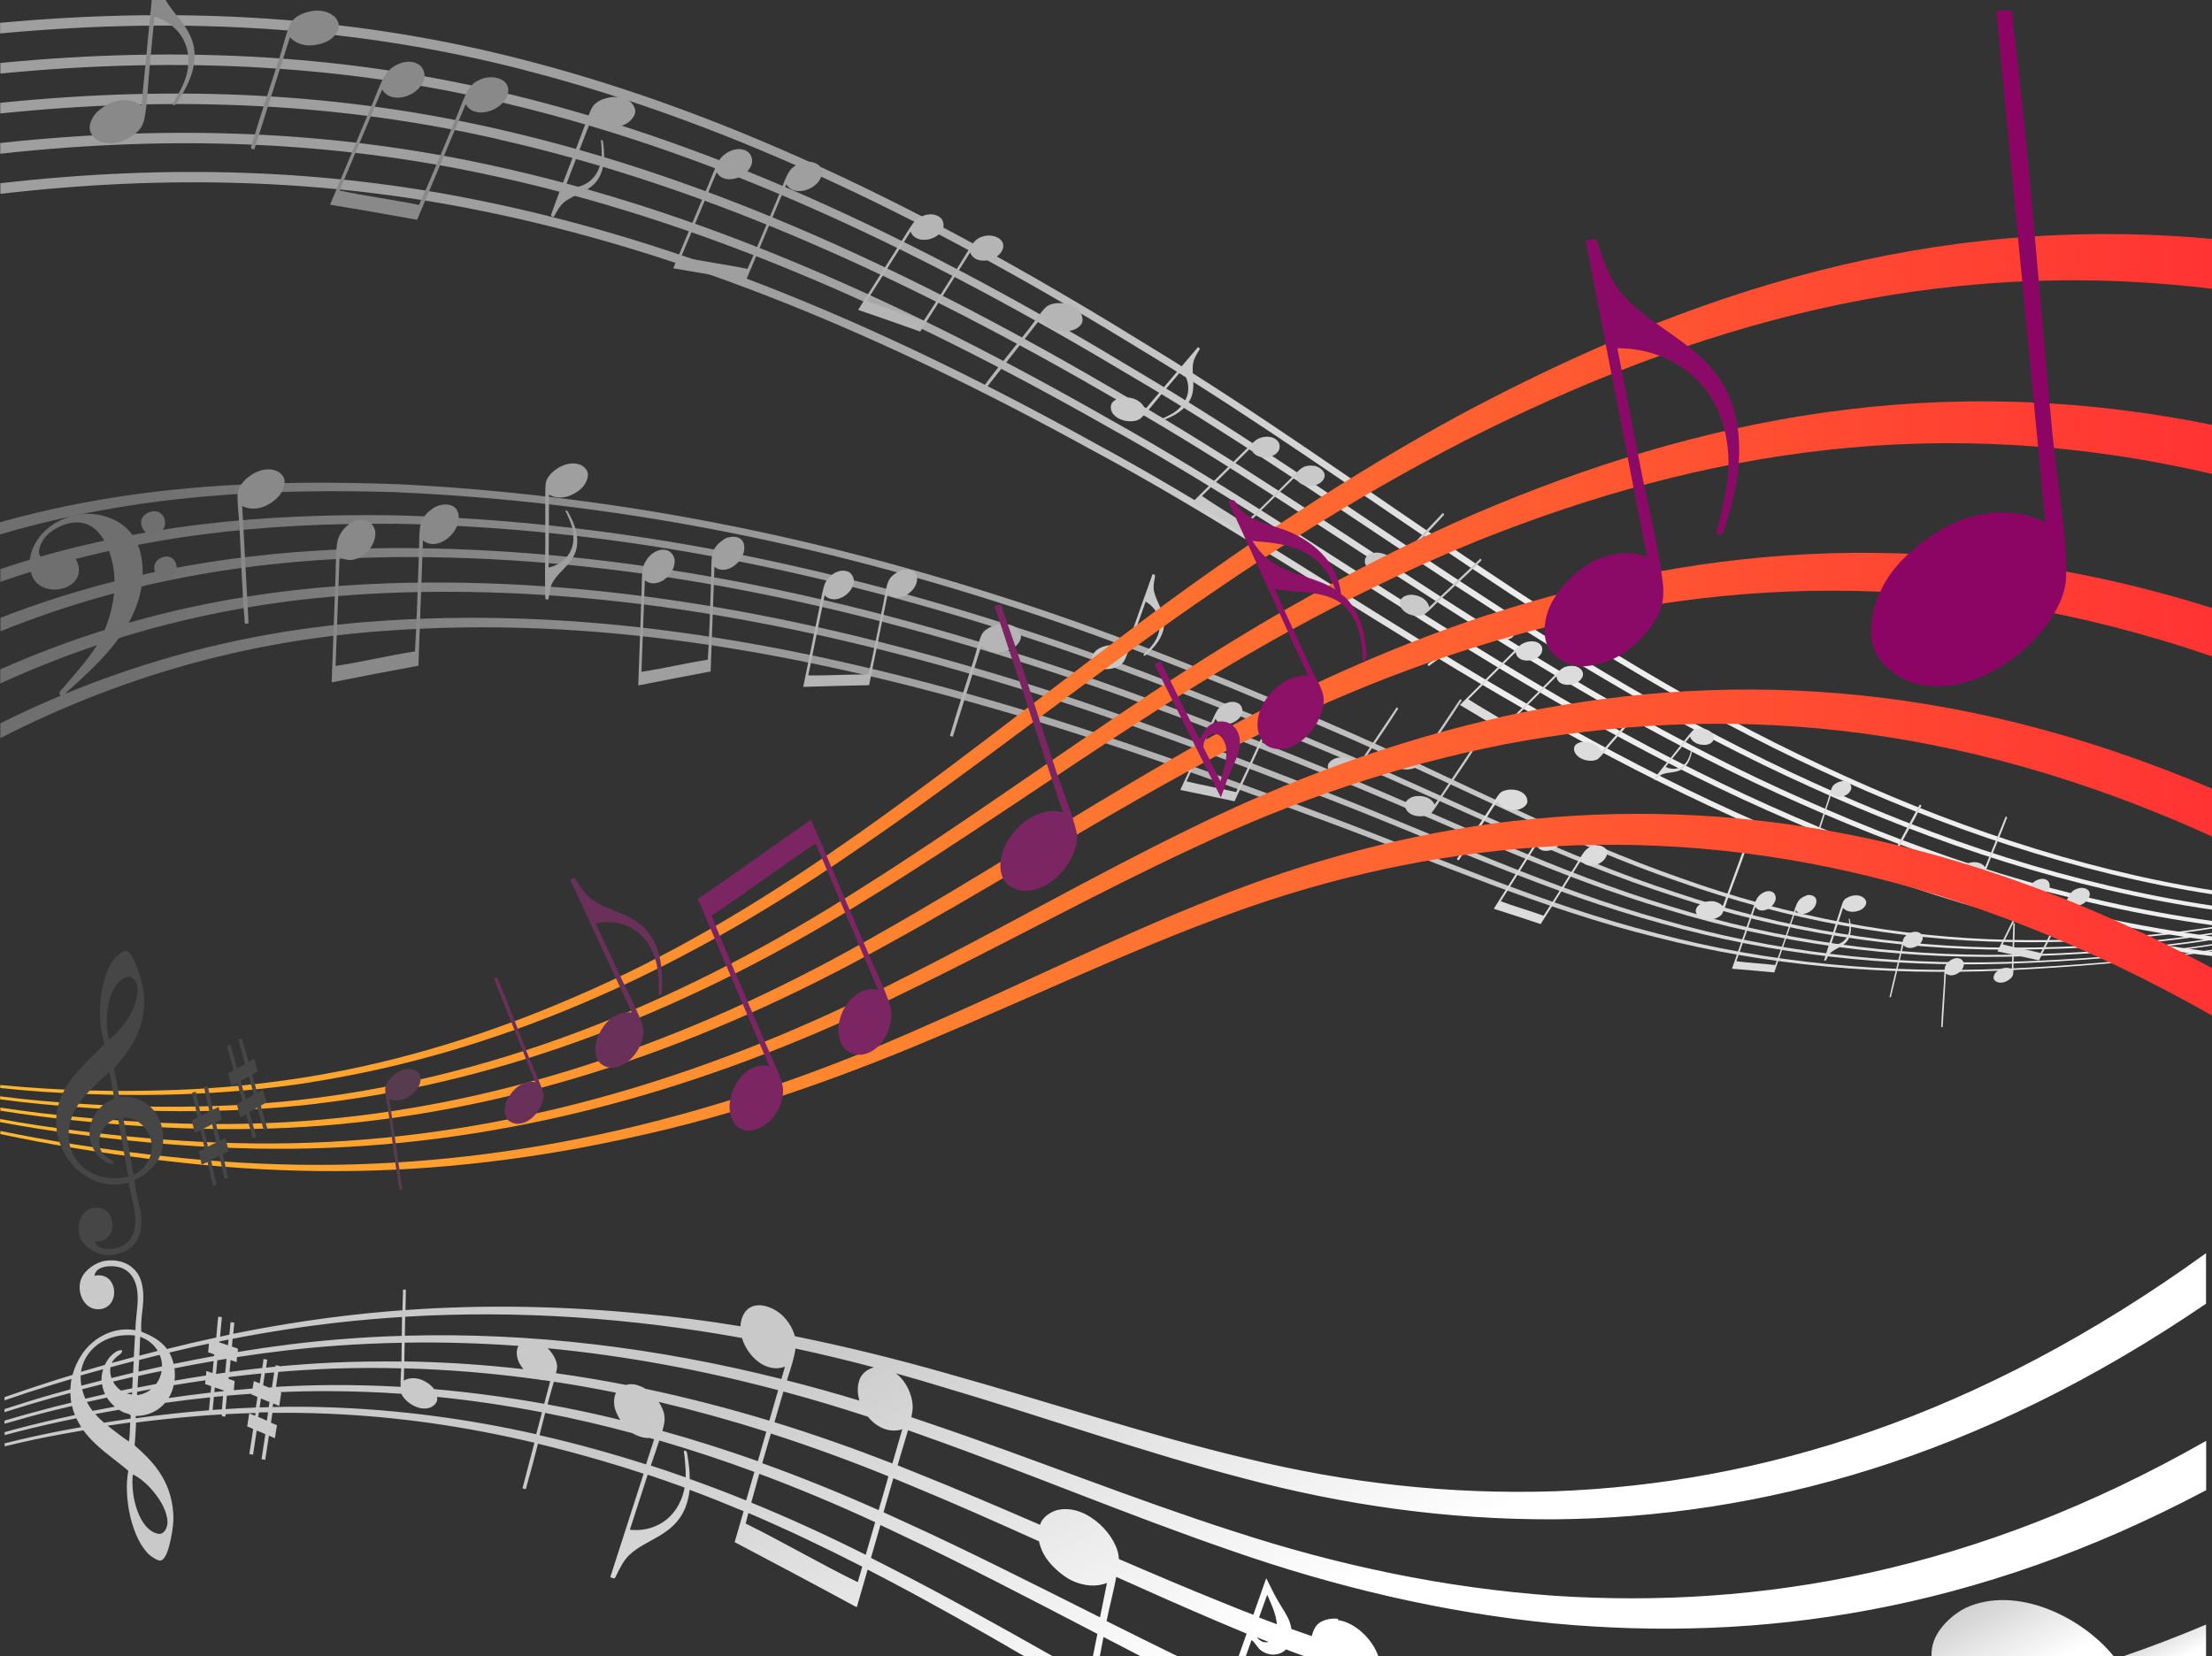 <?xml version="1.0" encoding="UTF-8" standalone="no"?>
<!-- Creator: CorelDRAW X6 -->

<svg
   xmlns:dc="http://purl.org/dc/elements/1.1/"
   xmlns:cc="http://creativecommons.org/ns#"
   xmlns:rdf="http://www.w3.org/1999/02/22-rdf-syntax-ns#"
   xmlns:svg="http://www.w3.org/2000/svg"
   xmlns="http://www.w3.org/2000/svg"
   xmlns:xlink="http://www.w3.org/1999/xlink"
   xmlns:sodipodi="http://sodipodi.sourceforge.net/DTD/sodipodi-0.dtd"
   xmlns:inkscape="http://www.inkscape.org/namespaces/inkscape"
   xml:space="preserve"
   width="500"
   height="374.427"
   version="1.1"
   style="fill-rule:evenodd"
   viewBox="0 0 9219.878 6904.283"
   id="svg2"
   inkscape:version="0.48.3.1 r9886"
   sodipodi:docname="musical_2.svg"><rect x="0" y="0" width="9219.878" height="6904.283" fill="#333333" stroke="none"/><title
   id="title3228">musical 2</title><sodipodi:namedview
   pagecolor="#ffffff"
   bordercolor="#666666"
   borderopacity="1"
   objecttolerance="10"
   gridtolerance="10"
   guidetolerance="10"
   inkscape:pageopacity="0"
   inkscape:pageshadow="2"
   inkscape:window-width="856"
   inkscape:window-height="813"
   id="namedview187"
   showgrid="false"
   inkscape:zoom="0.28473005"
   inkscape:cx="-364.64437"
   inkscape:cy="187.53864"
   inkscape:window-x="0"
   inkscape:window-y="0"
   inkscape:window-maximized="0"
   inkscape:current-layer="svg2"
   fit-margin-top="0"
   fit-margin-left="0"
   fit-margin-right="0"
   fit-margin-bottom="0" />
 <defs
   id="defs4">
  <style
   type="text/css"
   id="style6">
   
    .fil29 {fill:#464646}
    .fil31 {fill:#573B4F}
    .fil27 {fill:#693159}
    .fil24 {fill:#7B2662}
    .fil30 {fill:#8C0564}
    .fil26 {fill:#8C0A67}
    .fil28 {fill:#8C1167}
    .fil25 {fill:#8C1669}
    .fil18 {fill:#6F6F6F}
    .fil13 {fill:#898989}
    .fil15 {fill:#9F9FA0}
    .fil17 {fill:#B5B5B5}
    .fil16 {fill:#C9C9C9}
    .fil14 {fill:gainsboro}
    .fil1 {fill:url(#id0)}
    .fil0 {fill:url(#id1)}
    .fil2 {fill:url(#id2)}
    .fil23 {fill:url(#id3);fill-rule:nonzero}
    .fil21 {fill:url(#id4);fill-rule:nonzero}
    .fil19 {fill:url(#id5);fill-rule:nonzero}
    .fil20 {fill:url(#id6);fill-rule:nonzero}
    .fil22 {fill:url(#id7);fill-rule:nonzero}
    .fil8 {fill:url(#id8);fill-rule:nonzero}
    .fil10 {fill:url(#id9);fill-rule:nonzero}
    .fil9 {fill:url(#id10);fill-rule:nonzero}
    .fil12 {fill:url(#id11);fill-rule:nonzero}
    .fil11 {fill:url(#id12);fill-rule:nonzero}
    .fil5 {fill:url(#id13);fill-rule:nonzero}
    .fil6 {fill:url(#id14);fill-rule:nonzero}
    .fil3 {fill:url(#id15);fill-rule:nonzero}
    .fil4 {fill:url(#id16);fill-rule:nonzero}
    .fil7 {fill:url(#id17);fill-rule:nonzero}
   
  </style>
  <linearGradient
   id="id0"
   gradientUnits="userSpaceOnUse"
   x1="18208.301"
   y1="13914.8"
   x2="18026.699"
   y2="13554.3">
   <stop
   offset="0"
   style="stop-color:white"
   id="stop9" />
   <stop
   offset="1"
   style="stop-color:#C9C9C9"
   id="stop11" />
  </linearGradient>
  <linearGradient
   id="id1"
   gradientUnits="userSpaceOnUse"
   xlink:href="#id0"
   x1="17118.699"
   y1="13948.2"
   x2="16733.9"
   y2="13184.3">
  </linearGradient>
  <linearGradient
   id="id2"
   gradientUnits="userSpaceOnUse"
   xlink:href="#id0"
   x1="10112.6"
   y1="13894.7"
   x2="8383.53"
   y2="10461.9">
  </linearGradient>
  <linearGradient
   id="id3"
   gradientUnits="userSpaceOnUse"
   x1="0"
   y1="8239.19"
   x2="18522.5"
   y2="8239.19">
   <stop
   offset="0"
   style="stop-color:#FFB82D"
   id="stop16" />
   <stop
   offset="1"
   style="stop-color:#FF3333"
   id="stop18" />
  </linearGradient>
  <linearGradient
   id="id4"
   gradientUnits="userSpaceOnUse"
   xlink:href="#id3"
   x1="0"
   y1="7629.7"
   x2="18522.5"
   y2="7629.7">
  </linearGradient>
  <linearGradient
   id="id5"
   gradientUnits="userSpaceOnUse"
   xlink:href="#id3"
   x1="0"
   y1="6934.83"
   x2="18522.5"
   y2="6934.83">
  </linearGradient>
  <linearGradient
   id="id6"
   gradientUnits="userSpaceOnUse"
   xlink:href="#id3"
   x1="0"
   y1="6209.15"
   x2="18522.5"
   y2="6209.15">
  </linearGradient>
  <linearGradient
   id="id7"
   gradientUnits="userSpaceOnUse"
   xlink:href="#id3"
   x1="0"
   y1="5486.81"
   x2="18522.5"
   y2="5486.81">
  </linearGradient>
  <linearGradient
   id="id8"
   gradientUnits="userSpaceOnUse"
   x1="17411.1"
   y1="6627.27"
   x2="1111.34"
   y2="6627.27">
   <stop
   offset="0"
   style="stop-color:#EEEEEE"
   id="stop25" />
   <stop
   offset="1"
   style="stop-color:#6F6F6F"
   id="stop27" />
  </linearGradient>
  <linearGradient
   id="id9"
   gradientUnits="userSpaceOnUse"
   xlink:href="#id8"
   x1="17411.1"
   y1="6463.73"
   x2="1111.34"
   y2="6463.73">
  </linearGradient>
  <linearGradient
   id="id10"
   gradientUnits="userSpaceOnUse"
   xlink:href="#id8"
   x1="17411.1"
   y1="6306.36"
   x2="1111.34"
   y2="6306.36">
  </linearGradient>
  <linearGradient
   id="id11"
   gradientUnits="userSpaceOnUse"
   xlink:href="#id8"
   x1="17411.1"
   y1="6125.21"
   x2="1111.34"
   y2="6125.21">
  </linearGradient>
  <linearGradient
   id="id12"
   gradientUnits="userSpaceOnUse"
   xlink:href="#id8"
   x1="17411.1"
   y1="5957.64"
   x2="1111.34"
   y2="5957.64">
  </linearGradient>
  <linearGradient
   id="id13"
   gradientUnits="userSpaceOnUse"
   x1="12253.8"
   y1="6056.17"
   x2="6268.71"
   y2="2403.37">
   <stop
   offset="0"
   style="stop-color:#EEEEEE"
   id="stop34" />
   <stop
   offset="1"
   style="stop-color:#9F9FA0"
   id="stop36" />
  </linearGradient>
  <linearGradient
   id="id14"
   gradientUnits="userSpaceOnUse"
   xlink:href="#id13"
   x1="12269.9"
   y1="5835.71"
   x2="6252.54"
   y2="2163.18">
  </linearGradient>
  <linearGradient
   id="id15"
   gradientUnits="userSpaceOnUse"
   xlink:href="#id13"
   x1="12286.1"
   y1="5615.17"
   x2="6236.33"
   y2="1922.86">
  </linearGradient>
  <linearGradient
   id="id16"
   gradientUnits="userSpaceOnUse"
   xlink:href="#id13"
   x1="12056.9"
   y1="6397"
   x2="6465.52"
   y2="2984.45">
  </linearGradient>
  <linearGradient
   id="id17"
   gradientUnits="userSpaceOnUse"
   xlink:href="#id13"
   x1="12072.2"
   y1="6175.84"
   x2="6450.25"
   y2="2744.65">
  </linearGradient>
 <linearGradient
   inkscape:collect="always"
   xlink:href="#id0"
   id="linearGradient3166"
   gradientUnits="userSpaceOnUse"
   x1="18208.301"
   y1="13914.8"
   x2="18026.699"
   y2="13554.3" /><linearGradient
   inkscape:collect="always"
   xlink:href="#id13"
   id="linearGradient3168"
   gradientUnits="userSpaceOnUse"
   x1="12253.8"
   y1="6056.17"
   x2="6268.71"
   y2="2403.37" /><linearGradient
   inkscape:collect="always"
   xlink:href="#id8"
   id="linearGradient3170"
   gradientUnits="userSpaceOnUse"
   x1="17411.1"
   y1="6627.27"
   x2="1111.34"
   y2="6627.27" /><linearGradient
   inkscape:collect="always"
   xlink:href="#id3"
   id="linearGradient3172"
   gradientUnits="userSpaceOnUse"
   x1="0"
   y1="8239.19"
   x2="18522.5"
   y2="8239.19" />
  
  
 <linearGradient
   inkscape:collect="always"
   xlink:href="#id0"
   id="linearGradient3246"
   gradientUnits="userSpaceOnUse"
   x1="17118.699"
   y1="13948.2"
   x2="16733.9"
   y2="13184.3" /><linearGradient
   inkscape:collect="always"
   xlink:href="#id0"
   id="linearGradient3248"
   gradientUnits="userSpaceOnUse"
   x1="18208.301"
   y1="13914.8"
   x2="18026.699"
   y2="13554.3" /><linearGradient
   inkscape:collect="always"
   xlink:href="#id0"
   id="linearGradient3250"
   gradientUnits="userSpaceOnUse"
   x1="10112.6"
   y1="13894.7"
   x2="8383.53"
   y2="10461.9" /><linearGradient
   inkscape:collect="always"
   xlink:href="#id13"
   id="linearGradient3252"
   gradientUnits="userSpaceOnUse"
   x1="12286.1"
   y1="5615.17"
   x2="6236.33"
   y2="1922.86" /><linearGradient
   inkscape:collect="always"
   xlink:href="#id13"
   id="linearGradient3254"
   gradientUnits="userSpaceOnUse"
   x1="12056.9"
   y1="6397"
   x2="6465.52"
   y2="2984.45" /><linearGradient
   inkscape:collect="always"
   xlink:href="#id13"
   id="linearGradient3256"
   gradientUnits="userSpaceOnUse"
   x1="12253.8"
   y1="6056.17"
   x2="6268.71"
   y2="2403.37" /><linearGradient
   inkscape:collect="always"
   xlink:href="#id13"
   id="linearGradient3258"
   gradientUnits="userSpaceOnUse"
   x1="12269.9"
   y1="5835.71"
   x2="6252.54"
   y2="2163.18" /><linearGradient
   inkscape:collect="always"
   xlink:href="#id13"
   id="linearGradient3260"
   gradientUnits="userSpaceOnUse"
   x1="12072.2"
   y1="6175.84"
   x2="6450.25"
   y2="2744.65" /><linearGradient
   inkscape:collect="always"
   xlink:href="#id8"
   id="linearGradient3262"
   gradientUnits="userSpaceOnUse"
   x1="17411.1"
   y1="6627.27"
   x2="1111.34"
   y2="6627.27" /><linearGradient
   inkscape:collect="always"
   xlink:href="#id8"
   id="linearGradient3264"
   gradientUnits="userSpaceOnUse"
   x1="17411.1"
   y1="6306.36"
   x2="1111.34"
   y2="6306.36" /><linearGradient
   inkscape:collect="always"
   xlink:href="#id8"
   id="linearGradient3266"
   gradientUnits="userSpaceOnUse"
   x1="17411.1"
   y1="6463.73"
   x2="1111.34"
   y2="6463.73" /><linearGradient
   inkscape:collect="always"
   xlink:href="#id8"
   id="linearGradient3268"
   gradientUnits="userSpaceOnUse"
   x1="17411.1"
   y1="5957.64"
   x2="1111.34"
   y2="5957.64" /><linearGradient
   inkscape:collect="always"
   xlink:href="#id8"
   id="linearGradient3270"
   gradientUnits="userSpaceOnUse"
   x1="17411.1"
   y1="6125.21"
   x2="1111.34"
   y2="6125.21" /><linearGradient
   inkscape:collect="always"
   xlink:href="#id3"
   id="linearGradient3272"
   gradientUnits="userSpaceOnUse"
   x1="0"
   y1="6934.83"
   x2="18522.5"
   y2="6934.83" /><linearGradient
   inkscape:collect="always"
   xlink:href="#id3"
   id="linearGradient3274"
   gradientUnits="userSpaceOnUse"
   x1="0"
   y1="6209.15"
   x2="18522.5"
   y2="6209.15" /><linearGradient
   inkscape:collect="always"
   xlink:href="#id3"
   id="linearGradient3276"
   gradientUnits="userSpaceOnUse"
   x1="0"
   y1="7629.7"
   x2="18522.5"
   y2="7629.7" /><linearGradient
   inkscape:collect="always"
   xlink:href="#id3"
   id="linearGradient3278"
   gradientUnits="userSpaceOnUse"
   x1="0"
   y1="5486.81"
   x2="18522.5"
   y2="5486.81" /><linearGradient
   inkscape:collect="always"
   xlink:href="#id3"
   id="linearGradient3280"
   gradientUnits="userSpaceOnUse"
   x1="0"
   y1="8239.19"
   x2="18522.5"
   y2="8239.19" />
   
   
   
   
   
   
   
   
   
   
   
   
   
   
   
   
   
   
   
   
   
   
   
   
   
   
   
   
   
   
   
   
   
   
   
   
   
   
   
   
   
   
   
   
   
   
   
   
   
   
   
   
   
   
   
   
   
   
   
   
   
   
   
   
   
   
   
   
   
   
   
  <linearGradient
   inkscape:collect="always"
   xlink:href="#id3"
   id="linearGradient3295"
   gradientUnits="userSpaceOnUse"
   x1="0"
   y1="8239.19"
   x2="18522.5"
   y2="8239.19" /><linearGradient
   inkscape:collect="always"
   xlink:href="#id3"
   id="linearGradient3298"
   gradientUnits="userSpaceOnUse"
   x1="0"
   y1="5486.81"
   x2="18522.5"
   y2="5486.81" /><linearGradient
   inkscape:collect="always"
   xlink:href="#id3"
   id="linearGradient3301"
   gradientUnits="userSpaceOnUse"
   x1="0"
   y1="7629.7"
   x2="18522.5"
   y2="7629.7" /><linearGradient
   inkscape:collect="always"
   xlink:href="#id3"
   id="linearGradient3304"
   gradientUnits="userSpaceOnUse"
   x1="0"
   y1="6209.15"
   x2="18522.5"
   y2="6209.15" /><linearGradient
   inkscape:collect="always"
   xlink:href="#id3"
   id="linearGradient3307"
   gradientUnits="userSpaceOnUse"
   x1="0"
   y1="6934.83"
   x2="18522.5"
   y2="6934.83" /><linearGradient
   inkscape:collect="always"
   xlink:href="#id8"
   id="linearGradient3351"
   gradientUnits="userSpaceOnUse"
   x1="17411.1"
   y1="6125.21"
   x2="1111.34"
   y2="6125.21" /><linearGradient
   inkscape:collect="always"
   xlink:href="#id8"
   id="linearGradient3354"
   gradientUnits="userSpaceOnUse"
   x1="17411.1"
   y1="5957.64"
   x2="1111.34"
   y2="5957.64" /><linearGradient
   inkscape:collect="always"
   xlink:href="#id8"
   id="linearGradient3357"
   gradientUnits="userSpaceOnUse"
   x1="17411.1"
   y1="6463.73"
   x2="1111.34"
   y2="6463.73" /><linearGradient
   inkscape:collect="always"
   xlink:href="#id8"
   id="linearGradient3360"
   gradientUnits="userSpaceOnUse"
   x1="17411.1"
   y1="6306.36"
   x2="1111.34"
   y2="6306.36" /><linearGradient
   inkscape:collect="always"
   xlink:href="#id8"
   id="linearGradient3363"
   gradientUnits="userSpaceOnUse"
   x1="17411.1"
   y1="6627.27"
   x2="1111.34"
   y2="6627.27" /><linearGradient
   inkscape:collect="always"
   xlink:href="#id13"
   id="linearGradient3366"
   gradientUnits="userSpaceOnUse"
   x1="12072.2"
   y1="6175.84"
   x2="6450.25"
   y2="2744.65" /><linearGradient
   inkscape:collect="always"
   xlink:href="#id13"
   id="linearGradient3369"
   gradientUnits="userSpaceOnUse"
   x1="12269.9"
   y1="5835.71"
   x2="6252.54"
   y2="2163.18" /><linearGradient
   inkscape:collect="always"
   xlink:href="#id13"
   id="linearGradient3372"
   gradientUnits="userSpaceOnUse"
   x1="12253.8"
   y1="6056.17"
   x2="6268.71"
   y2="2403.37" /><linearGradient
   inkscape:collect="always"
   xlink:href="#id13"
   id="linearGradient3375"
   gradientUnits="userSpaceOnUse"
   x1="12056.9"
   y1="6397"
   x2="6465.52"
   y2="2984.45" /><linearGradient
   inkscape:collect="always"
   xlink:href="#id13"
   id="linearGradient3378"
   gradientUnits="userSpaceOnUse"
   x1="12286.1"
   y1="5615.17"
   x2="6236.33"
   y2="1922.86" /><linearGradient
   inkscape:collect="always"
   xlink:href="#id0"
   id="linearGradient3381"
   gradientUnits="userSpaceOnUse"
   x1="10112.6"
   y1="13894.7"
   x2="8383.53"
   y2="10461.9" /><linearGradient
   inkscape:collect="always"
   xlink:href="#id0"
   id="linearGradient3384"
   gradientUnits="userSpaceOnUse"
   x1="18208.301"
   y1="13914.8"
   x2="18026.699"
   y2="13554.3" /><linearGradient
   inkscape:collect="always"
   xlink:href="#id0"
   id="linearGradient3387"
   gradientUnits="userSpaceOnUse"
   x1="17118.699"
   y1="13948.2"
   x2="16733.9"
   y2="13184.3" /><linearGradient
   inkscape:collect="always"
   xlink:href="#id0"
   id="linearGradient3192"
   gradientUnits="userSpaceOnUse"
   x1="17118.699"
   y1="13948.2"
   x2="16733.9"
   y2="13184.3" /><linearGradient
   inkscape:collect="always"
   xlink:href="#id0"
   id="linearGradient3194"
   gradientUnits="userSpaceOnUse"
   x1="18208.301"
   y1="13914.8"
   x2="18026.699"
   y2="13554.3" /><linearGradient
   inkscape:collect="always"
   xlink:href="#id0"
   id="linearGradient3196"
   gradientUnits="userSpaceOnUse"
   x1="10112.6"
   y1="13894.7"
   x2="8383.53"
   y2="10461.9" /><linearGradient
   inkscape:collect="always"
   xlink:href="#id13"
   id="linearGradient3198"
   gradientUnits="userSpaceOnUse"
   x1="12286.1"
   y1="5615.17"
   x2="6236.33"
   y2="1922.86" /><linearGradient
   inkscape:collect="always"
   xlink:href="#id13"
   id="linearGradient3200"
   gradientUnits="userSpaceOnUse"
   x1="12056.9"
   y1="6397"
   x2="6465.52"
   y2="2984.45" /><linearGradient
   inkscape:collect="always"
   xlink:href="#id13"
   id="linearGradient3202"
   gradientUnits="userSpaceOnUse"
   x1="12253.8"
   y1="6056.17"
   x2="6268.71"
   y2="2403.37" /><linearGradient
   inkscape:collect="always"
   xlink:href="#id13"
   id="linearGradient3204"
   gradientUnits="userSpaceOnUse"
   x1="12269.9"
   y1="5835.71"
   x2="6252.54"
   y2="2163.18" /><linearGradient
   inkscape:collect="always"
   xlink:href="#id13"
   id="linearGradient3206"
   gradientUnits="userSpaceOnUse"
   x1="12072.2"
   y1="6175.84"
   x2="6450.25"
   y2="2744.65" /><linearGradient
   inkscape:collect="always"
   xlink:href="#id8"
   id="linearGradient3208"
   gradientUnits="userSpaceOnUse"
   x1="17411.1"
   y1="6627.27"
   x2="1111.34"
   y2="6627.27" /><linearGradient
   inkscape:collect="always"
   xlink:href="#id8"
   id="linearGradient3210"
   gradientUnits="userSpaceOnUse"
   x1="17411.1"
   y1="6306.36"
   x2="1111.34"
   y2="6306.36" /><linearGradient
   inkscape:collect="always"
   xlink:href="#id8"
   id="linearGradient3212"
   gradientUnits="userSpaceOnUse"
   x1="17411.1"
   y1="6463.73"
   x2="1111.34"
   y2="6463.73" /><linearGradient
   inkscape:collect="always"
   xlink:href="#id8"
   id="linearGradient3214"
   gradientUnits="userSpaceOnUse"
   x1="17411.1"
   y1="5957.64"
   x2="1111.34"
   y2="5957.64" /><linearGradient
   inkscape:collect="always"
   xlink:href="#id8"
   id="linearGradient3216"
   gradientUnits="userSpaceOnUse"
   x1="17411.1"
   y1="6125.21"
   x2="1111.34"
   y2="6125.21" /><linearGradient
   inkscape:collect="always"
   xlink:href="#id3"
   id="linearGradient3218"
   gradientUnits="userSpaceOnUse"
   x1="0"
   y1="6934.83"
   x2="18522.5"
   y2="6934.83" /><linearGradient
   inkscape:collect="always"
   xlink:href="#id3"
   id="linearGradient3220"
   gradientUnits="userSpaceOnUse"
   x1="0"
   y1="6209.15"
   x2="18522.5"
   y2="6209.15" /><linearGradient
   inkscape:collect="always"
   xlink:href="#id3"
   id="linearGradient3222"
   gradientUnits="userSpaceOnUse"
   x1="0"
   y1="7629.7"
   x2="18522.5"
   y2="7629.7" /><linearGradient
   inkscape:collect="always"
   xlink:href="#id3"
   id="linearGradient3224"
   gradientUnits="userSpaceOnUse"
   x1="0"
   y1="5486.81"
   x2="18522.5"
   y2="5486.81" /><linearGradient
   inkscape:collect="always"
   xlink:href="#id3"
   id="linearGradient3226"
   gradientUnits="userSpaceOnUse"
   x1="0"
   y1="8239.19"
   x2="18522.5"
   y2="8239.19" /></defs>
 <g
   id="g3119"
   transform="matrix(0.498,0,0,0.498,0.995,-1.045)"><path
     inkscape:connector-curvature="0"
     style="fill:url(#linearGradient3192)"
     id="path45"
     d="m 16446,13465 c -91,43 -252,173 -277,332 -4,23 -5,46 -5,69 l 1524,0 c -266,-328 -816,-600 -1242,-402 z"
     class="fil0" /><path
     inkscape:connector-curvature="0"
     style="fill:url(#linearGradient3194)"
     id="path47"
     d="m 17773,13866 689,0 0,-264 c -232,98 -461,186 -689,264 z"
     class="fil1" /><path
     inkscape:connector-curvature="0"
     style="fill:url(#linearGradient3196)"
     id="path49"
     d="m 11197,13554 c -63,-9 -152,10 -189,68 -15,25 -25,50 -31,77 -57,-20 -114,-40 -170,-60 -4,-22 -9,-43 -15,-60 -21,-58 -67,-121 -101,-181 -40,-69 -69,-136 -95,-184 -36,102 -72,204 -108,306 -87,-33 -173,-68 -259,-103 -292,-117 -580,-240 -867,-364 -1,-181 -260,-464 -509,-411 -42,9 -120,48 -145,111 -2,4 -3,9 -5,14 -346,-150 -690,-297 -1033,-434 -53,-22 -106,-43 -159,-64 8,-27 16,-54 23,-80 20,-68 44,-143 64,-214 54,19 108,38 162,58 845,300 1687,656 2540,949 876,306 1778,520 2708,611 1716,158 3527,-93 5455,-1116 l 0,-413 c -1925,1097 -3739,1409 -5454,1297 -922,-65 -1814,-255 -2683,-539 -847,-272 -1686,-612 -2533,-899 -56,-19 -111,-38 -167,-57 7,-36 12,-68 11,-94 -3,-90 -52,-206 -140,-273 130,36 260,74 390,114 851,251 1685,547 2513,763 847,226 1712,349 2612,345 1712,-17 3534,-500 5450,-1805 l 0,-423 c -1911,1381 -3738,1929 -5448,1993 -892,29 -1747,-70 -2586,-275 -821,-195 -1654,-474 -2506,-712 -414,-118 -841,-224 -1271,-311 -15,-58 -50,-116 -90,-159 -84,-93 -285,-170 -351,2 -9,23 -13,48 -14,74 -273,-45 -545,-81 -815,-105 -655,-64 -1319,-79 -1989,-31 1,-55 2,-110 3,-164 0,-3 1,-7 -2,-7 -6,0 -11,0 -17,0 -9,4 -5,17 -5,23 -2,49 -4,100 -5,150 -168,12 -337,29 -506,49 -303,37 -607,86 -910,148 l 9,-94 c -10,-1 -21,-2 -31,-3 -3,35 -7,69 -10,104 -26,5 -52,11 -78,17 5,-55 10,-109 15,-164 -10,-1 -21,-2 -31,-3 -5,58 -11,116 -16,174 -66,14 -132,29 -198,44 -71,17 -142,34 -214,52 -53,-71 -132,-113 -215,-145 -11,-150 41,-253 2,-411 -33,-131 -158,-204 -304,-182 -81,12 -167,76 -197,141 -52,110 17,277 151,264 180,-17 153,-322 -44,-280 10,-86 150,-92 220,-68 87,30 134,112 141,226 6,97 -20,210 -18,297 -208,-34 -374,86 -453,210 -32,50 -58,105 -74,165 -64,19 -129,39 -193,60 -125,40 -250,82 -376,126 l 0,27 c 127,-44 255,-86 382,-125 60,-19 119,-36 179,-54 -6,28 -9,57 -10,87 -50,14 -101,28 -151,42 -134,38 -267,80 -400,123 l 0,26 c 135,-43 271,-84 407,-122 48,-13 96,-26 144,-39 1,21 2,41 5,63 1,6 2,12 3,18 -45,11 -89,22 -134,33 -140,36 -283,75 -425,118 l 0,26 c 144,-42 289,-82 432,-117 44,-11 88,-21 133,-32 6,27 14,52 24,76 -46,10 -92,20 -137,30 -150,34 -301,71 -451,113 l 0,25 c 152,-41 306,-78 458,-111 47,-10 95,-20 142,-30 12,26 26,50 41,74 -55,10 -109,20 -163,30 -160,31 -320,66 -478,106 l 0,25 c 160,-39 323,-74 485,-103 58,-11 116,-21 174,-31 106,145 266,242 376,339 -43,229 31,570 177,704 13,12 73,54 95,47 48,-16 71,-121 83,-177 17,-81 26,-148 21,-221 -19,-287 -190,-449 -323,-566 5,-63 10,-126 12,-191 162,-21 325,-38 489,-52 76,-7 153,-12 229,-16 0,5 -1,10 -1,15 10,1 21,2 31,3 1,-7 1,-13 2,-20 83,-5 167,-8 250,-10 -1,7 -2,14 -3,22 -20,-3 -32,-14 -50,-18 -6,36 -11,73 -17,109 18,6 34,13 50,21 -11,70 -21,140 -32,210 10,2 21,3 31,5 10,-67 21,-135 31,-202 25,9 48,20 72,30 -11,70 -21,140 -32,210 10,2 21,3 31,5 10,-67 21,-135 31,-202 17,7 33,14 50,21 6,-36 11,-72 17,-109 -17,-7 -33,-14 -50,-21 4,-27 8,-54 12,-82 155,-2 310,0 465,7 574,23 1150,106 1728,243 -33,124 -65,249 -98,374 -1,4 -2,8 1,9 6,2 13,3 19,5 12,-3 10,-18 13,-26 33,-115 65,-234 95,-354 179,43 357,91 536,143 117,34 233,70 348,108 -92,286 -184,571 -276,857 -2,5 -3,9 0,11 9,3 19,6 28,9 11,-1 14,-16 18,-23 34,-69 64,-130 112,-175 142,-133 372,-161 466,-392 20,-50 32,-101 37,-152 151,56 301,116 452,179 -25,86 -50,172 -75,259 339,179 677,358 1012,540 4,1 7,2 11,3 28,-95 58,-201 90,-313 49,25 99,51 148,77 384,201 776,423 1177,656 l 238,0 c -474,-268 -935,-526 -1386,-755 -50,-26 -99,-51 -149,-76 26,-90 52,-182 79,-275 51,24 101,47 152,72 543,254 1096,544 1664,839 -13,65 -26,130 -39,195 l 58,0 c 11,-56 22,-113 32,-169 108,56 217,112 326,169 l 310,0 c -205,-100 -408,-201 -610,-302 0,0 0,-1 0,-1 25,-126 60,-251 81,-369 284,128 571,255 860,378 77,33 154,65 231,97 -23,66 -47,132 -70,198 l 60,0 c 17,-48 34,-96 51,-144 31,18 46,64 84,90 71,48 154,39 205,-12 59,23 118,44 177,66 l 598,0 c -42,-138 -186,-289 -341,-312 z M 673,11544 l 0,0 c 0,-9 0,-18 0,-27 63,-18 126,-36 189,-53 -10,30 -15,61 -14,91 0,1 0,2 0,3 -56,14 -113,29 -169,44 -3,-19 -5,-38 -6,-59 z m 12,88 0,0 c 55,-14 111,-28 167,-42 5,30 13,58 25,83 -55,12 -110,25 -165,38 -11,-25 -20,-51 -26,-79 z m 88,181 0,0 c -18,-23 -34,-48 -48,-74 56,-13 112,-25 168,-37 19,30 41,55 66,76 -62,11 -124,23 -186,35 z m 150,-365 0,0 c 65,-17 129,-35 194,-51 -2,32 -3,65 -5,97 -60,14 -121,29 -181,44 -10,-29 -14,-60 -8,-90 z m 156,622 0,0 c -44,-26 -83,-59 -126,-91 -17,-13 -36,-27 -54,-42 63,-9 126,-18 189,-27 -2,54 -4,108 -10,159 z m 11,-192 0,0 c -74,11 -148,22 -222,34 -25,-22 -50,-46 -73,-72 66,-13 133,-25 199,-36 14,9 28,17 42,23 19,8 42,8 56,24 -1,9 -1,18 -1,27 z m 13,-202 0,0 c -15,-1 -30,-4 -44,-9 15,-3 30,-6 45,-9 0,6 -1,12 -1,17 z m -91,-32 0,0 c -28,-19 -52,-46 -68,-76 55,-13 110,-26 165,-39 -2,32 -3,63 -4,95 -31,6 -62,13 -93,19 z m 276,852 0,0 c 52,64 108,154 112,246 2,47 -29,109 -78,100 -157,-29 -234,-311 -212,-497 64,31 125,85 179,152 z m -170,-1134 0,0 c -61,16 -123,33 -184,50 1,-3 3,-6 4,-10 10,-18 28,-33 42,-46 13,-12 41,-22 41,-50 -36,-7 -74,25 -98,50 -18,19 -34,44 -47,72 -67,19 -133,38 -200,58 26,-178 198,-331 452,-304 -3,60 -7,120 -10,180 z m 6432,605 0,0 c -28,95 -55,191 -83,286 -329,-128 -658,-244 -987,-345 26,-88 51,-174 75,-257 236,63 472,134 707,211 71,87 178,140 288,105 z m -1991,-112 0,0 c -4,-36 -22,-77 -47,-117 300,71 600,154 900,249 -24,82 -48,165 -71,247 -266,-94 -533,-179 -799,-253 4,-13 7,-26 10,-39 7,-28 11,-60 7,-87 z m -155,-225 0,0 c -10,-6 -20,-12 -31,-17 -22,-10 -50,-19 -69,-22 -19,-3 -43,-2 -66,5 -195,-38 -390,-71 -586,-98 3,-14 6,-27 8,-41 7,-49 -26,-117 -78,-168 646,62 1289,181 1929,351 -25,85 -49,170 -74,255 -344,-104 -688,-193 -1033,-266 z m -255,175 0,0 c 8,27 23,56 41,84 -203,-50 -406,-93 -609,-130 4,-16 9,-33 13,-50 12,-48 28,-95 40,-140 173,26 347,57 520,92 -1,1 -1,2 -2,3 -20,43 -17,100 -4,141 z m 1506,-514 0,0 c 220,47 439,100 658,158 -52,13 -103,50 -122,105 -19,54 -17,115 0,173 -202,-61 -405,-118 -607,-169 30,-94 62,-189 72,-266 z m -3266,-266 0,0 c 950,-57 1890,10 2819,178 47,156 203,298 360,240 -10,34 -20,69 -30,103 -1040,-261 -2091,-392 -3152,-362 1,-53 2,-106 3,-159 z m -4,217 0,0 c 318,-5 636,4 953,27 -1,2 -3,4 -4,7 -21,44 -8,99 9,134 9,18 22,37 36,54 -332,-38 -664,-60 -997,-65 1,-53 2,-105 3,-158 z m -4,215 0,0 c 377,10 753,42 1128,94 15,4 30,6 45,6 16,2 33,5 49,7 -17,63 -33,126 -50,190 -307,-55 -613,-96 -921,-123 -3,-4 -6,-8 -9,-11 -28,-34 -80,-64 -118,-74 -47,-12 -94,-7 -127,14 1,-35 1,-69 2,-104 z m -1437,-247 0,0 c 302,-59 604,-105 906,-139 171,-19 342,-33 513,-44 -1,53 -2,105 -2,158 -177,5 -355,15 -533,30 -282,23 -563,59 -841,105 1,-9 2,-18 3,-27 -16,-7 -33,-13 -51,-18 2,-22 4,-43 6,-65 z m -17,177 0,0 c 17,6 34,12 51,18 1,-14 3,-28 4,-42 278,-43 557,-76 838,-96 180,-13 360,-21 540,-24 0,53 -1,105 -2,157 -186,-2 -372,0 -559,8 -155,7 -310,18 -464,32 0,-1 0,-2 1,-4 l -31,-5 c -1,4 -1,8 -2,12 -26,3 -52,5 -78,8 3,-22 7,-45 10,-67 -10,-2 -21,-3 -31,-5 -4,25 -8,50 -11,75 -92,10 -183,21 -274,33 3,-34 6,-67 9,-101 z m 1424,225 0,0 c -193,-11 -386,-16 -579,-15 -154,1 -309,6 -464,15 6,-42 13,-84 19,-125 155,-13 309,-22 464,-28 188,-6 377,-7 565,-2 -2,54 -7,107 -5,155 z m -1438,-82 0,0 c 90,-11 181,-21 272,-30 -4,27 -8,55 -13,82 -20,-4 -31,-14 -50,-18 -3,21 -6,41 -10,62 -52,4 -105,9 -157,14 2,-26 5,-52 7,-77 -17,-6 -34,-12 -51,-18 0,-5 1,-9 1,-14 z m -80,-298 0,0 c 26,-5 52,-11 78,-16 -2,16 -3,32 -5,48 -25,-8 -48,-18 -74,-25 0,-2 0,-5 1,-7 z m -226,48 0,0 c 47,-10 93,-21 140,-30 -2,24 -5,48 -7,73 18,5 35,11 51,18 l -1,13 c -113,21 -226,43 -339,66 0,0 0,-1 0,-1 -8,-36 -21,-66 -36,-94 64,-15 129,-30 193,-45 z m -435,-87 0,0 c 60,21 113,62 146,118 -51,13 -103,26 -154,40 3,-52 6,-105 7,-158 z m -9,194 0,0 c 58,-15 115,-29 172,-43 8,20 14,42 17,65 1,11 2,21 2,32 -66,14 -131,29 -197,44 2,-33 4,-66 6,-98 z m -8,134 0,0 c 65,-15 131,-29 196,-42 -6,39 -22,77 -46,109 -52,10 -104,20 -156,30 2,-32 4,-65 6,-97 z m -8,132 0,0 c 39,-7 78,-15 117,-22 -33,27 -73,45 -119,50 1,-9 1,-19 2,-28 z m 600,155 0,0 c -205,16 -409,39 -613,67 0,-6 0,-13 0,-19 106,-1 190,-44 246,-110 126,-18 251,-33 377,-46 -3,36 -7,72 -10,108 z m 14,-148 0,0 c -117,13 -235,29 -352,46 20,-33 35,-69 43,-108 89,-15 177,-28 266,-41 -1,11 -2,21 -3,32 18,5 35,11 51,18 -2,18 -3,35 -5,53 z m -36,-180 0,0 c -1,12 -2,25 -3,37 -88,13 -176,28 -263,43 4,-33 4,-68 -1,-103 109,-22 219,-42 328,-61 -3,33 -6,66 -9,99 -21,-2 -32,-12 -51,-15 z m 130,320 0,0 c -26,2 -51,3 -77,5 3,-36 7,-73 10,-109 26,-3 51,-5 77,-7 -3,37 -7,74 -10,111 z m 14,-152 0,0 c -26,3 -51,5 -77,8 1,-13 2,-26 4,-39 26,7 49,17 74,25 0,2 0,3 0,5 z m -63,-144 0,0 c 4,-38 7,-76 11,-114 26,-4 52,-9 77,-13 -4,39 -7,77 -11,116 -26,4 -52,7 -77,11 z m 333,281 0,0 c -84,3 -169,8 -253,13 4,-37 7,-75 11,-112 69,-6 138,-12 207,-16 0,2 -1,4 -1,6 18,6 34,13 50,21 -5,29 -9,59 -14,89 z m 92,109 0,0 c -2,0 -3,-1 -5,-1 -21,-11 -43,-20 -67,-29 l 6,-38 c 26,-1 51,-1 77,-1 -3,23 -7,46 -10,69 z m 17,-112 0,0 c -26,1 -51,1 -77,2 4,-25 8,-50 11,-75 24,10 47,21 72,30 -2,14 -4,29 -7,43 z m -1,-165 0,0 c -15,-7 -31,-13 -47,-19 5,-33 10,-67 15,-100 26,-2 52,-5 78,-7 -6,42 -13,83 -19,125 -9,1 -18,1 -27,2 z m 2237,391 0,0 c -580,-130 -1159,-206 -1739,-225 -154,-5 -309,-6 -465,-2 2,-10 3,-20 5,-30 17,7 33,14 50,21 6,-37 11,-74 17,-111 -3,-2 -7,-3 -10,-5 141,-6 281,-9 421,-8 198,1 397,8 595,22 30,71 150,151 244,114 17,-7 48,-29 54,-57 2,-10 2,-21 1,-31 292,29 585,73 877,129 -16,61 -32,123 -48,184 z m 30,7 0,0 c 16,-62 31,-124 47,-185 244,48 487,104 731,170 8,5 16,9 23,13 48,22 85,29 121,27 12,3 24,7 37,11 -23,70 -45,140 -68,210 -298,-95 -595,-177 -891,-244 z m 1181,548 0,0 c -75,180 -249,265 -425,245 45,-138 91,-283 140,-433 3,-9 6,-19 9,-28 103,34 206,71 309,108 -6,35 -17,71 -32,108 z m 76,-180 0,0 c 0,-69 -9,-135 -18,-191 -3,-16 -2,-43 -23,-47 -15,6 -5,25 -4,34 5,59 13,122 11,191 -97,-35 -195,-68 -292,-99 24,-70 49,-141 71,-210 265,77 531,165 796,263 -23,80 -46,159 -69,239 -157,-64 -315,-124 -472,-180 z m 1407,864 0,0 c -305,-148 -621,-334 -939,-491 7,-28 15,-58 23,-88 314,134 630,284 953,449 -13,44 -25,87 -38,131 z m 66,-229 0,0 c -320,-161 -640,-307 -958,-437 21,-77 44,-158 67,-241 323,120 646,255 970,405 -26,91 -53,182 -79,273 z m 108,-374 0,0 c -325,-145 -649,-276 -974,-393 24,-82 48,-165 72,-248 328,105 656,225 984,358 -27,94 -54,189 -82,283 z m 1854,898 0,0 c -565,-283 -1117,-564 -1660,-810 -51,-24 -102,-47 -153,-70 28,-96 55,-191 82,-285 52,21 105,43 157,65 352,145 705,302 1062,463 9,41 24,78 40,108 49,90 155,182 236,221 101,48 211,54 293,19 -19,96 -38,192 -58,288 z m 1313,167 0,0 c 32,13 64,26 96,38 -35,11 -73,-6 -96,-38 z m 17,-166 0,0 c 23,-64 45,-128 68,-191 23,54 75,156 81,247 -50,-18 -99,-37 -148,-56 z"
     class="fil2" /><path
     inkscape:connector-curvature="0"
     style="fill:url(#linearGradient3198);fill-rule:nonzero"
     id="path51"
     d="m 4383,588 c 1773,453 3464,1295 5228,2380 1788,1081 3498,2502 5619,3481 1017,476 2135,862 3292,1041 l 0,-34 C 17374,7275 16263,6888 15250,6411 13138,5430 11431,4005 9639,2914 7874,1820 6182,970 4408,510 3033,150 1589,47 -1,193 l 0,89 C 1576,135 3013,234 4382,587 z"
     class="fil3" /><path
     inkscape:connector-curvature="0"
     style="fill:url(#linearGradient3200);fill-rule:nonzero"
     id="path53"
     d="M 14936,6981 C 12673,6028 10934,4669 9187,3726 7437,2755 5752,2032 4009,1680 2732,1419 1411,1374 1,1536 l 0,89 c 1398,-163 2711,-121 3981,133 1741,345 3426,1059 5174,2022 1744,933 3485,2288 5758,3239 1088,459 2311,835 3609,988 l 0,-35 c -1288,-155 -2504,-531 -3587,-992 z"
     class="fil4" /><path
     inkscape:connector-curvature="0"
     style="fill:url(#linearGradient3202);fill-rule:nonzero"
     id="path55"
     d="m 4184,1172 c 1758,399 3446,1177 5203,2201 1766,1007 3491,2395 5687,3360 1052,468 2222,848 3448,1015 l 0,-35 C 17305,7545 16142,7163 15095,6694 12908,5727 11186,4335 9417,3318 7660,2286 5971,1499 4211,1093 2884,783 1500,709 0,863 l 0,89 c 1488,-154 2864,-84 4184,219 z"
     class="fil5" /><path
     inkscape:connector-curvature="0"
     style="fill:url(#linearGradient3204);fill-rule:nonzero"
     id="path57"
     d="m 4284,880 c 1766,426 3456,1236 5216,2291 1777,1044 3494,2448 5653,3420 1034,472 2178,855 3370,1028 l 0,-34 C 17341,7410 16204,7026 15174,6553 13025,5579 11310,4170 9530,3117 7769,2054 6079,1236 4311,802 2960,467 1545,379 1,529 l 0,89 C 1534,468 2940,552 4285,880 z"
     class="fil6" /><path
     inkscape:connector-curvature="0"
     style="fill:url(#linearGradient3206);fill-rule:nonzero"
     id="path59"
     d="m 4083,1465 c 1750,372 3436,1118 5189,2112 1755,970 3488,2342 5722,3299 1070,464 2266,842 3528,1002 l 0,-35 C 17270,7681 16081,7302 15016,6838 12791,5878 11061,4502 9303,3522 7549,2520 5863,1766 4110,1386 2808,1101 1455,1042 0,1199 l 0,90 c 1443,-159 2788,-103 4083,176 z"
     class="fil7" /><path
     inkscape:connector-curvature="0"
     style="fill:url(#linearGradient3208);fill-rule:nonzero"
     id="path61"
     d="m 8444,5971 c 881,258 1772,582 2675,916 880,325 1789,726 2732,959 942,243 1919,325 2927,280 572,-28 1179,-76 1744,-163 l 0,-12 c -563,88 -1169,135 -1741,161 -1003,41 -1977,-47 -2916,-296 -941,-238 -1849,-644 -2732,-975 C 10229,6502 9337,6174 8456,5913 6693,5390 4978,5085 3229,5197 2173,5263 1097,5512 1,6057 l 0,124 c 1093,-559 2167,-824 3223,-898 1745,-128 3458,172 5220,688 z"
     class="fil8" /><path
     inkscape:connector-curvature="0"
     style="fill:url(#linearGradient3210);fill-rule:nonzero"
     id="path63"
     d="m 8532,5540 c 885,280 1779,629 2687,998 907,369 1806,806 2734,1079 925,284 1878,410 2845,394 576,-10 1177,-55 1725,-142 l 0,-13 c -545,87 -1146,131 -1722,139 -961,12 -1911,-120 -2834,-409 C 13041,7307 12144,6866 11233,6491 10325,6118 9430,5766 8545,5484 6773,4919 5051,4586 3273,4590 2212,4600 1123,4738 2,5174 l 0,113 c 1118,-452 2205,-604 3265,-621 1775,-18 3496,313 5267,873 z"
     class="fil9" /><path
     inkscape:connector-curvature="0"
     style="fill:url(#linearGradient3212);fill-rule:nonzero"
     id="path65"
     d="m 8488,5753 c 883,270 1776,607 2681,959 894,348 1798,767 2733,1020 934,264 1899,368 2886,338 573,-20 1177,-66 1734,-154 l 0,-12 c -554,88 -1157,134 -1731,151 -982,26 -1944,-84 -2875,-353 C 12983,7443 12080,7019 11183,6666 10277,6310 9384,5969 8500,5696 6732,5151 5013,4828 3249,4885 2191,4922 1109,5114 0,5606 l 0,118 c 1105,-506 2185,-714 3243,-758 1761,-71 3479,247 5245,787 z"
     class="fil10" /><path
     inkscape:connector-curvature="0"
     style="fill:url(#linearGradient3214);fill-rule:nonzero"
     id="path67"
     d="m 3317,4123 c 1798,79 3523,418 5300,1008 888,294 1786,663 2696,1061 934,409 1824,879 2736,1191 909,321 1838,490 2763,505 584,10 1179,-29 1709,-114 l 0,-13 c -527,84 -1122,122 -1708,109 -920,-19 -1846,-193 -2753,-519 C 13149,7034 12261,6560 11323,6145 10412,5743 9514,5372 8626,5077 6848,4485 5123,4145 3323,4055 2254,4018 1149,4051 -2,4374 l 0,102 c 1147,-338 2249,-385 3317,-354 z"
     class="fil11" /><path
     inkscape:connector-curvature="0"
     style="fill:url(#linearGradient3216);fill-rule:nonzero"
     id="path69"
     d="m 3290,4386 c 1787,32 3511,370 5285,947 886,288 1783,648 2692,1032 921,390 1815,843 2735,1137 917,303 1858,450 2804,450 579,-1 1178,-42 1717,-129 l 0,-13 c -537,86 -1134,127 -1714,125 -941,-3 -1878,-157 -2793,-464 C 13098,7173 12205,6715 11280,6320 10371,5932 9474,5570 8587,5280 6812,4700 5088,4361 3298,4316 2233,4301 1137,4386 1,4766 l 0,107 c 1132,-395 2226,-494 3290,-486 z"
     class="fil12" /><path
     style="fill:#898989"
     inkscape:connector-curvature="0"
     id="path71"
     d="m 3626,4255 c -41,26 -83,67 -101,115 -23,64 -17,174 -21,273 -10,261 -18,586 -33,812 -223,35 -451,90 -664,122 11,-306 22,-612 33,-917 119,94 302,-49 300,-195 -1,-53 -42,-98 -82,-108 -106,-26 -202,73 -230,156 -20,61 -18,192 -21,296 -11,293 -24,650 -33,904 2,0 5,0 7,0 238,-48 478,-93 719,-138 13,-350 25,-700 38,-1050 115,99 305,-54 300,-195 -5,-127 -142,-119 -211,-76 z"
     class="fil13" /><path
     style="fill:#dcdcdc"
     inkscape:connector-curvature="0"
     id="path73"
     d="m 13361,7079 c -28,2 -61,12 -84,33 -31,27 -62,87 -94,138 -85,135 -189,303 -266,418 -118,-43 -245,-78 -358,-121 100,-158 199,-315 299,-473 28,82 161,58 204,-19 16,-28 10,-63 -6,-80 -43,-43 -120,-18 -159,18 -29,26 -68,96 -102,150 -95,151 -212,335 -294,466 1,1 2,1 3,2 130,41 259,84 389,127 114,-180 228,-361 342,-541 25,84 164,57 204,-19 37,-68 -32,-102 -78,-99 z"
     class="fil14" /><path
     style="fill:#dcdcdc"
     inkscape:connector-curvature="0"
     id="path75"
     d="m 15114,7501 c -23,7 -49,22 -64,44 -21,29 -35,85 -52,134 -45,130 -100,291 -143,402 -108,-14 -221,-18 -324,-32 53,-152 106,-303 159,-455 40,64 146,18 168,-56 8,-27 -4,-55 -21,-66 -45,-28 -104,8 -130,46 -19,28 -38,94 -56,145 -51,145 -113,322 -157,448 1,0 2,1 3,1 117,9 234,20 351,31 61,-174 121,-347 182,-521 37,66 149,16 168,-56 17,-64 -47,-80 -85,-68 z"
     class="fil14" /><path
     style="fill:#9f9fa0"
     inkscape:connector-curvature="0"
     id="path77"
     d="m 6051,4522 c -34,21 -69,56 -84,96 -20,53 -14,146 -17,228 -8,218 -15,489 -28,678 -186,30 -376,75 -555,102 9,-255 19,-511 28,-766 99,79 252,-41 250,-163 -1,-44 -35,-82 -68,-90 -89,-21 -169,61 -192,130 -17,51 -15,161 -18,247 -9,244 -20,543 -27,755 2,0 4,0 6,0 199,-40 400,-78 600,-116 11,-292 21,-585 32,-877 96,83 255,-45 250,-163 -4,-106 -119,-100 -176,-64 z"
     class="fil15" /><path
     style="fill:#c9c9c9"
     inkscape:connector-curvature="0"
     id="path79"
     d="m 10724,5974 c -30,5 -64,19 -86,42 -29,31 -52,97 -78,154 -69,149 -153,335 -216,463 -138,-33 -283,-57 -415,-90 81,-175 161,-349 242,-524 46,83 187,44 221,-40 12,-31 0,-67 -21,-83 -55,-41 -135,-7 -172,35 -27,30 -57,107 -84,167 -77,167 -171,372 -238,516 1,1 3,1 4,2 150,30 300,62 450,94 92,-200 184,-400 277,-600 43,85 190,43 221,-40 28,-75 -54,-104 -104,-95 z"
     class="fil16" /><path
     style="fill:#b5b5b5"
     inkscape:connector-curvature="0"
     id="path81"
     d="m 7528,4783 c -33,14 -69,39 -88,72 -25,44 -34,126 -49,199 -39,191 -85,429 -124,594 -168,-1 -343,11 -504,8 46,-224 91,-447 137,-671 76,84 228,1 244,-107 6,-39 -19,-78 -47,-90 -75,-32 -158,29 -189,87 -22,42 -37,139 -52,215 -44,214 -97,476 -135,661 2,0 3,1 5,1 181,-6 363,-10 546,-14 52,-256 105,-512 157,-768 72,87 231,-2 244,-107 12,-94 -90,-105 -146,-82 z"
     class="fil17" /><path
     style="fill:#898989"
     inkscape:connector-curvature="0"
     id="path83"
     d="m 2304,3941 c -137,-49 -310,92 -317,190 -5,83 10,179 15,274 14,262 22,534 43,789 1,8 -4,24 8,29 7,0 14,-1 22,-1 4,-1 3,-5 3,-9 -18,-325 -35,-651 -53,-976 43,25 104,30 164,12 48,-14 114,-56 149,-101 25,-33 51,-87 39,-136 -9,-36 -49,-63 -72,-71 z"
     class="fil13" /><path
     style="fill:#dcdcdc"
     inkscape:connector-curvature="0"
     id="path85"
     d="m 12549,6645 c -32,38 -58,90 -90,138 -86,132 -179,266 -258,397 -3,4 -11,10 -7,17 4,2 7,5 11,7 2,1 3,-1 4,-3 107,-164 213,-327 320,-491 12,27 40,51 75,64 28,10 75,13 108,4 24,-7 55,-24 67,-52 8,-21 -2,-48 -10,-60 -49,-72 -183,-65 -221,-20 z"
     class="fil14" /><path
     style="fill:#dcdcdc"
     inkscape:connector-curvature="0"
     id="path87"
     d="m 15929,7863 c -13,36 -19,79 -29,122 -28,116 -60,236 -84,350 -1,4 -5,10 -1,14 3,1 6,1 8,2 1,0 2,-2 2,-4 35,-144 69,-289 104,-433 13,16 36,25 61,24 20,-1 50,-11 69,-27 14,-11 30,-32 32,-55 1,-17 -11,-33 -18,-39 -46,-38 -129,4 -144,46 z"
     class="fil14" /><path
     style="fill:#dcdcdc"
     inkscape:connector-curvature="0"
     id="path89"
     d="m 16410,8031 c -52,-29 -127,27 -134,71 -6,37 -5,81 -8,125 -7,119 -18,243 -22,359 0,4 -3,11 2,14 3,0 6,0 9,1 1,0 1,-2 1,-4 9,-148 18,-296 27,-445 16,13 40,19 64,13 20,-4 48,-20 64,-38 12,-14 24,-37 22,-60 -2,-17 -16,-31 -25,-36 z"
     class="fil14" /><path
     style="fill:#b5b5b5"
     inkscape:connector-curvature="0"
     id="path91"
     d="m 8508,5262 c -90,-76 -262,-18 -294,54 -28,61 -43,138 -67,212 -64,203 -135,412 -192,611 -2,7 -10,17 -2,25 6,2 11,3 17,5 3,0 4,-3 5,-6 79,-252 158,-504 237,-756 25,31 71,53 121,56 41,3 103,-10 142,-34 29,-18 63,-51 68,-92 4,-30 -20,-62 -34,-74 z"
     class="fil17" /><path
     style="fill:#9f9fa0"
     inkscape:connector-curvature="0"
     id="path93"
     d="m 4857,3894 c -119,-51 -280,66 -291,152 -3,24 -4,49 -4,74 0,0 0,0 0,0 l 0,391 0,0 c 0,17 0,34 0,52 -2,145 -4,291 0,430 0,7 -1,23 5,27 6,0 13,0 19,0 3,0 3,-3 3,-7 2,-4 2,-10 2,-13 7,-47 13,-89 33,-124 60,-106 194,-167 205,-321 7,-98 -35,-191 -71,-257 -5,-9 -10,-25 -23,-23 -8,6 2,16 4,21 27,63 66,131 58,231 -10,120 -97,203 -207,226 1,-204 2,-407 3,-611 37,24 91,32 145,19 43,-10 104,-44 137,-82 24,-28 50,-74 42,-119 -6,-32 -41,-58 -60,-67 z"
     class="fil15" /><path
     style="fill:#dcdcdc"
     inkscape:connector-curvature="0"
     id="path95"
     d="m 15597,7519 c -52,-45 -153,-12 -172,30 -5,11 -10,24 -14,37 0,0 0,0 0,0 l -64,198 0,0 c -3,9 -6,17 -8,26 -25,73 -49,147 -70,218 -1,4 -4,12 -2,14 3,1 6,2 10,3 2,0 2,-1 3,-3 2,-2 3,-5 3,-6 11,-23 21,-43 37,-58 48,-44 125,-53 156,-129 20,-49 14,-102 6,-142 -1,-5 -1,-14 -8,-15 -5,2 -2,8 -1,11 3,36 12,77 -8,127 -25,59 -82,87 -142,81 34,-103 67,-206 101,-309 15,18 41,31 70,33 24,2 60,-5 83,-19 17,-10 37,-29 41,-54 2,-17 -11,-36 -20,-43 z"
     class="fil14" /><path
     style="fill:#c9c9c9"
     inkscape:connector-curvature="0"
     id="path97"
     d="m 9663,4830 c 1,-4 4,-12 0,-16 -5,-2 -11,-4 -16,-6 -2,0 -3,2 -4,5 -76,213 -152,427 -228,640 -18,-22 -41,-38 -82,-47 -44,-10 -110,6 -148,32 -20,14 -41,38 -47,64 -8,36 20,72 45,84 10,5 26,11 39,14 58,14 135,-10 168,-43 11,-11 20,-26 27,-41 31,-70 57,-160 85,-238 30,-83 58,-163 85,-240 88,52 138,150 111,255 -23,88 -77,134 -118,180 -3,4 -15,9 -10,17 11,6 20,-7 27,-13 50,-45 113,-111 137,-197 37,-135 -59,-227 -78,-334 -7,-36 1,-74 9,-116 z"
     class="fil16" /><path
     style="fill:#c9c9c9"
     inkscape:connector-curvature="0"
     id="path99"
     d="m 11689,5925 c -2,-1 -3,1 -4,3 -109,162 -217,325 -326,487 -11,-27 -37,-51 -72,-63 -27,-10 -73,-13 -105,-4 -23,7 -55,24 -67,52 -9,20 0,47 8,59 46,72 177,64 215,19 32,-38 60,-89 91,-137 88,-131 182,-264 263,-393 3,-4 11,-10 7,-17 -3,-2 -7,-5 -10,-7 z"
     class="fil16" /><path
     style="fill:#c9c9c9"
     inkscape:connector-curvature="0"
     id="path101"
     d="m 12220,5856 c -2,-1 -3,1 -4,3 -109,162 -217,325 -326,487 -11,-27 -37,-51 -72,-63 -27,-10 -73,-13 -105,-4 -23,7 -55,24 -67,52 -9,20 0,47 8,59 46,72 177,64 215,19 32,-38 60,-89 91,-137 88,-131 182,-264 263,-393 3,-4 11,-10 7,-17 -3,-2 -7,-5 -10,-7 z"
     class="fil16" /><path
     style="fill:#c9c9c9"
     inkscape:connector-curvature="0"
     id="path103"
     d="m 12335,6248 c -2,-1 -3,1 -4,3 -109,162 -217,325 -326,487 -11,-27 -37,-51 -72,-63 -27,-10 -73,-13 -105,-4 -23,7 -55,24 -67,52 -9,20 0,47 8,59 46,72 177,64 215,19 32,-38 60,-89 91,-137 88,-131 182,-264 263,-393 3,-4 11,-10 7,-17 -3,-2 -7,-5 -10,-7 z"
     class="fil16" /><path
     style="fill:#dcdcdc"
     inkscape:connector-curvature="0"
     id="path105"
     d="m 14598,7098 c -2,0 -3,2 -3,4 -59,162 -119,324 -178,486 -17,-21 -47,-37 -81,-41 -28,-3 -70,3 -97,17 -20,10 -44,31 -48,58 -3,19 12,41 22,50 60,54 178,23 201,-24 20,-39 33,-89 50,-136 48,-130 101,-264 144,-393 1,-4 7,-11 2,-16 -4,-1 -7,-3 -11,-4 z"
     class="fil14" /><path
     style="fill:#dcdcdc"
     inkscape:connector-curvature="0"
     id="path107"
     d="m 16850,7730 c -1,0 -1,2 -1,3 -4,128 -8,255 -13,383 -17,-11 -42,-15 -67,-10 -20,4 -49,18 -64,34 -12,12 -24,32 -21,52 2,14 18,26 27,30 54,24 130,-25 136,-63 5,-32 2,-70 4,-107 3,-103 10,-209 10,-309 0,-3 3,-9 -2,-12 -3,0 -6,0 -9,0 z"
     class="fil14" /><path
     style="fill:#898989"
     inkscape:connector-curvature="0"
     id="path109"
     d="m 4074,650 c -48,9 -101,34 -135,72 -44,51 -78,157 -116,248 -101,241 -224,541 -318,748 -221,-46 -453,-75 -665,-121 119,-282 237,-564 356,-846 78,130 300,60 349,-76 18,-50 -4,-107 -38,-130 -90,-62 -215,-4 -271,65 -41,50 -85,174 -125,270 -113,270 -252,600 -350,834 2,1 4,2 7,3 240,39 480,82 721,125 136,-323 271,-646 407,-968 72,133 305,58 349,-76 40,-120 -91,-162 -171,-146 z"
     class="fil13" /><path
     style="fill:#dcdcdc"
     inkscape:connector-curvature="0"
     id="path111"
     d="m 13173,5578 c -28,-4 -62,-1 -89,13 -36,20 -80,71 -122,114 -113,112 -252,253 -352,348 -106,-69 -221,-131 -322,-197 132,-132 264,-263 396,-395 9,87 144,92 203,27 22,-24 24,-60 12,-79 -33,-52 -113,-44 -159,-18 -34,19 -87,79 -132,123 -126,126 -281,280 -390,389 1,1 2,2 3,3 117,69 234,140 351,210 151,-151 302,-301 453,-452 6,88 147,92 203,27 51,-58 -8,-107 -54,-114 z"
     class="fil14" /><path
     style="fill:#dcdcdc"
     inkscape:connector-curvature="0"
     id="path113"
     d="m 17405,7436 c -24,4 -51,16 -69,35 -24,26 -45,80 -68,127 -61,123 -136,276 -191,382 -105,-27 -217,-45 -317,-72 71,-144 143,-288 214,-432 32,68 143,35 174,-34 11,-25 3,-55 -12,-68 -41,-33 -104,-5 -135,29 -22,25 -50,88 -74,137 -68,138 -152,306 -211,425 1,1 2,1 3,2 115,24 230,49 345,75 82,-165 163,-329 245,-494 29,70 145,34 174,-34 25,-62 -36,-85 -76,-78 z"
     class="fil14" /><path
     style="fill:#9f9fa0"
     inkscape:connector-curvature="0"
     id="path115"
     d="m 6730,1360 c -40,8 -85,28 -113,60 -37,43 -65,131 -97,208 -85,201 -187,452 -266,625 -185,-38 -379,-63 -555,-101 99,-236 198,-471 297,-707 65,109 250,50 292,-64 15,-42 -4,-89 -32,-109 -75,-51 -180,-3 -226,54 -34,41 -71,145 -104,225 -95,226 -211,501 -293,696 2,1 4,2 5,2 200,33 401,69 602,104 113,-270 227,-539 340,-809 61,111 254,48 292,-64 33,-101 -76,-135 -143,-122 z"
     class="fil15" /><path
     style="fill:#c9c9c9"
     inkscape:connector-curvature="0"
     id="path117"
     d="m 11004,3903 c -30,-6 -67,-5 -96,9 -38,19 -83,72 -128,116 -117,115 -261,260 -366,357 -117,-80 -245,-154 -356,-231 137,-135 274,-270 411,-405 14,94 159,108 221,40 23,-25 23,-63 9,-85 -37,-58 -124,-54 -173,-28 -35,19 -91,80 -138,126 -131,129 -292,287 -405,399 1,1 2,2 3,3 130,81 259,164 388,247 157,-154 314,-309 471,-463 10,95 163,107 221,40 52,-60 -14,-116 -64,-126 z"
     class="fil16" /><path
     style="fill:#b5b5b5"
     inkscape:connector-curvature="0"
     id="path119"
     d="m 8277,1973 c -36,1 -79,12 -108,37 -39,32 -76,106 -116,169 -104,165 -232,371 -326,511 -157,-61 -324,-111 -474,-170 122,-193 244,-386 366,-579 41,105 213,81 266,-13 19,-34 10,-79 -12,-100 -59,-56 -158,-29 -207,14 -36,32 -83,117 -125,183 -117,185 -259,411 -360,570 1,1 3,2 4,3 172,58 343,119 515,180 139,-221 279,-442 418,-663 37,107 217,80 266,-13 44,-84 -47,-130 -108,-128 z"
     class="fil17" /><path
     style="fill:#898989"
     inkscape:connector-curvature="0"
     id="path121"
     d="m 2790,136 c -111,-95 -323,-23 -363,66 -34,76 -54,170 -83,261 -79,250 -169,508 -239,753 -2,8 -13,21 -3,30 7,2 14,4 21,7 4,1 5,-3 6,-8 99,-311 197,-621 296,-932 31,38 87,65 149,69 50,3 127,-12 175,-41 35,-21 78,-63 85,-114 4,-37 -24,-76 -42,-92 z"
     class="fil13" /><path
     style="fill:#dcdcdc"
     inkscape:connector-curvature="0"
     id="path123"
     d="m 12474,5176 c -43,24 -86,63 -133,97 -127,93 -261,186 -382,280 -4,3 -14,6 -12,14 3,3 5,7 8,10 2,2 3,0 5,-2 158,-115 315,-231 473,-346 2,30 19,62 48,86 23,19 66,39 99,42 25,2 60,-3 81,-25 15,-16 15,-45 12,-59 -20,-85 -148,-126 -199,-97 z"
     class="fil14" /><path
     style="fill:#dcdcdc"
     inkscape:connector-curvature="0"
     id="path125"
     d="m 15331,6594 c -15,35 -25,78 -38,119 -37,114 -77,231 -110,343 -1,4 -5,10 -2,14 3,1 5,2 8,3 1,0 2,-2 2,-4 45,-141 91,-283 136,-424 12,17 34,28 59,29 20,1 51,-7 71,-21 15,-10 33,-29 36,-53 2,-17 -8,-34 -15,-41 -43,-41 -129,-6 -147,35 z"
     class="fil14" /><path
     style="fill:#b5b5b5"
     inkscape:connector-curvature="0"
     id="path127"
     d="m 8751,2574 c -48,48 -90,114 -137,175 -131,167 -272,337 -395,503 -4,5 -16,12 -11,22 5,4 9,7 14,11 3,1 4,-1 6,-4 163,-208 326,-415 489,-623 13,38 47,74 94,95 37,17 99,27 144,18 33,-6 77,-25 97,-62 14,-27 3,-65 -6,-81 -58,-103 -238,-110 -295,-53 z"
     class="fil17" /><path
     style="fill:#9f9fa0"
     inkscape:connector-curvature="0"
     id="path129"
     d="m 4954,901 c -11,21 -21,44 -30,68 0,0 0,0 0,0 l -138,365 0,0 c -6,16 -12,32 -18,48 -53,135 -106,271 -152,402 -2,7 -9,21 -4,27 6,2 12,5 18,7 3,1 4,-2 5,-5 3,-3 5,-9 7,-11 23,-41 43,-78 75,-105 93,-78 240,-88 305,-228 41,-89 35,-191 25,-265 -1,-10 0,-27 -14,-30 -10,3 -4,16 -3,21 3,68 16,146 -28,237 -52,108 -163,155 -274,138 73,-190 146,-380 219,-570 26,36 74,62 129,69 44,6 113,-4 157,-28 32,-17 73,-52 81,-97 6,-32 -17,-69 -33,-83 -94,-90 -286,-38 -326,40 z"
     class="fil15" /><path
     style="fill:#dcdcdc"
     inkscape:connector-curvature="0"
     id="path131"
     d="m 14164,6120 c -9,9 -18,19 -26,29 0,0 0,0 0,0 l -130,163 0,0 c -6,7 -11,14 -17,22 -49,60 -98,120 -143,179 -2,3 -8,9 -7,13 3,2 5,4 8,6 1,1 2,0 3,-2 2,-1 4,-3 5,-5 18,-17 35,-33 55,-41 60,-24 136,-5 192,-66 36,-39 49,-91 56,-130 1,-5 4,-13 -2,-17 -6,0 -4,7 -5,10 -10,35 -16,77 -53,116 -44,46 -108,52 -161,25 68,-84 136,-169 204,-253 7,22 27,44 54,56 22,10 58,16 84,12 19,-3 45,-14 57,-36 8,-15 2,-38 -3,-48 -33,-61 -138,-66 -172,-33 z"
     class="fil14" /><path
     style="fill:#c9c9c9"
     inkscape:connector-curvature="0"
     id="path133"
     d="m 10027,2908 c -2,-1 -4,1 -5,3 -147,173 -293,346 -440,518 -9,-27 -25,-50 -60,-73 -38,-25 -105,-34 -150,-23 -24,6 -52,21 -67,43 -20,31 -6,74 12,95 7,8 21,19 32,27 49,34 130,39 173,20 14,-6 28,-17 39,-29 54,-55 110,-130 163,-193 57,-67 112,-132 165,-194 64,80 76,189 13,278 -52,74 -119,98 -174,126 -4,2 -17,3 -15,12 8,9 21,1 29,-2 63,-24 146,-64 198,-136 82,-113 25,-233 45,-341 7,-36 27,-69 49,-105 2,-4 8,-10 5,-15 -4,-4 -9,-7 -13,-11 z"
     class="fil16" /><path
     style="fill:#898989"
     inkscape:connector-curvature="0"
     id="path135"
     d="m 1027,840 c -76,1 -177,54 -228,112 -27,31 -52,78 -50,123 2,62 62,108 107,119 18,4 47,7 70,7 100,-1 216,-70 256,-138 13,-22 22,-51 27,-77 22,-126 28,-283 41,-421 14,-147 28,-289 41,-424 164,49 286,187 284,370 -2,152 -70,249 -119,340 -4,7 -21,20 -9,31 20,4 30,-19 38,-31 63,-94 139,-227 142,-376 4,-215 -159,-326 -243,-473 l -116,0 c -29,294 -57,589 -86,883 -39,-29 -81,-45 -152,-44 z"
     class="fil13" /><path
     style="fill:#c9c9c9"
     inkscape:connector-curvature="0"
     id="path137"
     d="m 12076,4297 c -2,-1 -3,1 -5,3 -135,141 -269,283 -404,424 -6,-28 -28,-56 -60,-74 -25,-14 -70,-25 -103,-21 -24,3 -58,14 -75,40 -12,19 -8,47 -2,59 33,78 163,93 209,56 38,-32 74,-78 113,-119 108,-114 224,-229 326,-343 3,-4 12,-8 10,-15 -3,-3 -6,-6 -9,-9 z"
     class="fil16" /><path
     style="fill:#c9c9c9"
     inkscape:connector-curvature="0"
     id="path139"
     d="m 12385,4682 c -142,135 -283,269 -425,403 -5,-29 -25,-58 -56,-77 -25,-16 -68,-29 -102,-27 -24,1 -59,11 -77,36 -13,18 -10,46 -5,59 29,80 159,101 205,66 40,-30 78,-74 119,-113 114,-108 235,-218 343,-326 4,-4 13,-8 10,-15 -3,-3 -6,-6 -9,-9 -2,-1 -3,1 -5,2 z"
     class="fil16" /><path
     style="fill:#dcdcdc"
     inkscape:connector-curvature="0"
     id="path141"
     d="m 13743,5904 c -2,-1 -3,1 -4,2 -113,131 -226,261 -338,392 -8,-26 -31,-51 -61,-67 -25,-13 -66,-22 -97,-19 -22,3 -52,13 -66,37 -10,17 -3,43 3,54 37,71 158,84 197,49 33,-29 62,-72 95,-110 91,-105 188,-212 273,-316 3,-3 11,-8 8,-14 -3,-3 -6,-5 -9,-8 z"
     class="fil14" /><path
     style="fill:#dcdcdc"
     inkscape:connector-curvature="0"
     id="path143"
     d="m 16786,6839 c -2,0 -2,1 -3,3 -57,139 -113,279 -170,418 -14,-19 -40,-34 -69,-39 -24,-4 -61,0 -85,12 -18,8 -39,26 -44,49 -3,17 9,36 17,44 50,49 154,25 176,-15 19,-33 31,-76 48,-117 46,-112 96,-227 137,-338 1,-4 7,-9 2,-14 -3,-1 -6,-3 -10,-4 z"
     class="fil14" /><path
     style="fill:#dcdcdc"
     inkscape:connector-curvature="0"
     id="path145"
     d="m 16066,6740 c -2,-1 -3,1 -4,3 -82,152 -164,303 -246,455 -13,-24 -41,-44 -74,-53 -27,-7 -70,-8 -98,2 -21,7 -48,24 -56,50 -6,19 6,42 14,53 51,62 172,48 203,6 26,-36 45,-83 69,-128 66,-122 138,-247 199,-368 2,-4 9,-10 5,-16 -4,-2 -7,-4 -11,-6 z"
     class="fil14" /><path
     style="fill:#6f6f6f"
     inkscape:connector-curvature="0"
     id="path147"
     d="m 1375,4347 c -21,-65 -86,-82 -145,-49 -46,26 -69,71 -34,135 48,88 217,32 179,-86 z"
     class="fil18" /><path
     style="fill:#6f6f6f"
     inkscape:connector-curvature="0"
     id="path149"
     d="m 1041,4410 c -92,-78 -249,-129 -403,-97 -152,31 -265,114 -329,211 -47,71 -88,183 -43,298 81,203 455,119 384,-101 -23,-72 -95,-107 -159,-99 -67,9 -121,86 -158,32 -28,-40 17,-121 37,-147 38,-50 101,-88 160,-110 226,-83 349,86 401,283 64,239 -2,487 -82,650 -81,165 -209,293 -322,430 -12,14 -47,40 -23,66 24,11 49,-27 66,-42 246,-221 489,-448 585,-753 60,-193 64,-471 -112,-619 z"
     class="fil18" /><path
     style="fill:#6f6f6f"
     inkscape:connector-curvature="0"
     id="path151"
     d="m 1351,4670 c -113,45 -56,200 45,184 134,-21 91,-239 -45,-184 z"
     class="fil18" /><path
     inkscape:connector-curvature="0"
     style="fill:url(#linearGradient3218);fill-rule:nonzero"
     id="path153"
     d="m 12453,5148 c -928,305 -1819,726 -2670,1221 -825,475 -1618,992 -2408,1438 -1511,870 -3065,1423 -4687,1568 -779,69 -1570,36 -2351,-55 -111,-13 -223,-29 -336,-46 l 0,26 c 112,18 223,34 333,48 787,98 1582,139 2368,77 1635,-130 3200,-667 4719,-1515 793,-434 1586,-935 2407,-1389 846,-473 1732,-867 2655,-1145 1822,-537 3796,-649 6040,125 l 0,-406 c -2259,-712 -4238,-537 -6069,54 z"
     class="fil19" /><path
     inkscape:connector-curvature="0"
     style="fill:url(#linearGradient3220);fill-rule:nonzero"
     id="path155"
     d="m 2651,9241 c 1587,-187 3111,-781 4602,-1710 783,-479 1575,-1038 2411,-1573 864,-558 1772,-1051 2709,-1432 1859,-742 3851,-1091 6149,-554 l 0,-411 c -2312,-472 -4309,-57 -6177,741 -941,409 -1854,929 -2723,1510 -839,556 -1632,1132 -2412,1622 -1484,950 -2998,1558 -4572,1760 -751,96 -1527,91 -2289,24 -116,-10 -233,-23 -350,-38 l 0,25 c 116,16 231,29 346,40 767,73 1547,86 2305,-3 z"
     class="fil20" /><path
     inkscape:connector-curvature="0"
     style="fill:url(#linearGradient3222);fill-rule:nonzero"
     id="path157"
     d="m 12563,6005 c -912,204 -1781,527 -2613,938 C 9139,7338 8347,7795 7545,8196 6006,8983 4409,9477 2738,9562 1931,9603 1125,9541 323,9424 215,9408 107,9390 -1,9370 l 0,26 c 107,20 214,38 320,55 807,124 1617,193 2432,160 1685,-69 3293,-547 4840,-1311 805,-388 1597,-829 2404,-1203 827,-389 1690,-686 2597,-864 1787,-340 3741,-222 5930,776 l 0,-401 c -2204,-940 -4163,-997 -5959,-605 z"
     class="fil21" /><path
     inkscape:connector-curvature="0"
     style="fill:url(#linearGradient3224);fill-rule:nonzero"
     id="path159"
     d="m 2604,9061 c 1540,-242 3025,-889 4491,-1895 772,-521 1566,-1139 2415,-1755 881,-643 1809,-1238 2758,-1725 1895,-956 3905,-1552 6255,-1265 l 0,-418 c -2363,-218 -4378,445 -6283,1460 -953,515 -1885,1138 -2771,1804 -852,637 -1646,1270 -2416,1803 -753,524 -1470,945 -2232,1272 -736,320 -1477,548 -2229,672 -369,61 -740,98 -1112,112 -377,14 -750,11 -1116,-12 -121,-7 -243,-17 -364,-29 l 0,25 c 120,13 240,24 360,32 747,49 1513,35 2244,-80 z"
     class="fil22" /><path
     inkscape:connector-curvature="0"
     style="fill:url(#linearGradient3226);fill-rule:nonzero"
     id="path161"
     d="m 12675,6873 c -894,106 -1738,334 -2550,662 -796,316 -1587,711 -2401,1064 -1569,700 -3210,1132 -4931,1154 -416,5 -837,-14 -1257,-55 C 1133,9658 724,9604 313,9530 209,9511 105,9491 1,9470 l 0,26 c 103,22 206,42 309,62 415,78 825,136 1231,180 424,46 848,69 1268,68 858,-1 1693,-107 2505,-289 832,-180 1674,-475 2461,-807 817,-341 1609,-719 2400,-1014 807,-306 1644,-509 2533,-589 1751,-150 3686,192 5817,1404 l 0,-398 C 16378,6957 14438,6674 12678,6874 z"
     class="fil23" /><path
     style="fill:#7b2662"
     inkscape:connector-curvature="0"
     id="path163"
     d="m 7302,8069 c -167,-390 -370,-867 -515,-1204 -3,1 -7,3 -10,4 -310,221 -624,441 -938,660 199,466 399,933 598,1399 -226,-53 -402,274 -306,455 86,162 277,61 349,-41 43,-61 76,-144 72,-218 -6,-99 -84,-239 -140,-372 -149,-348 -338,-779 -458,-1085 296,-195 587,-418 871,-603 174,408 348,815 522,1223 -228,-44 -399,266 -306,455 34,69 121,101 184,87 167,-37 243,-230 232,-358 -9,-93 -94,-263 -153,-402 z"
     class="fil24" /><path
     style="fill:#8c1669"
     inkscape:connector-curvature="0"
     id="path165"
     d="m 10107,6087 c -35,30 -43,78 -72,99 -108,-216 -215,-432 -323,-648 -14,13 -60,15 -45,38 183,367 366,734 549,1101 21,-52 41,-121 72,-195 27,-64 64,-133 79,-192 9,-40 13,-101 -2,-142 -41,-113 -168,-141 -258,-62 z m 105,455 0,0 c -47,-95 -94,-189 -141,-284 -7,-104 128,-174 180,-32 36,98 -19,246 -38,315 z"
     class="fil25" /><path
     style="fill:#8c0a67"
     inkscape:connector-curvature="0"
     id="path167"
     d="m 13576,2467 c -95,-110 -145,-252 -201,-410 -5,-15 -10,-50 -33,-54 -22,4 -44,9 -66,13 -8,3 -6,13 -3,23 170,875 340,1750 510,2625 -107,-39 -213,-46 -372,4 -170,53 -362,240 -439,405 -40,87 -64,211 -31,310 46,138 212,202 320,197 44,-2 110,-16 161,-31 224,-68 438,-303 485,-482 15,-59 16,-129 8,-192 -36,-299 -128,-656 -189,-975 -66,-341 -130,-669 -191,-983 402,1 768,230 886,642 98,343 9,608 -41,845 -4,19 -33,60 0,76 49,-3 54,-62 65,-96 80,-253 161,-605 68,-942 -146,-529 -653,-649 -935,-975 z"
     class="fil26" /><path
     style="fill:#693159"
     inkscape:connector-curvature="0"
     id="path169"
     d="m 4952,7532 c -53,-39 -90,-96 -132,-160 -4,-6 -10,-21 -20,-20 -9,4 -18,8 -27,12 -3,2 -1,6 1,11 171,368 341,736 512,1103 -50,-6 -97,2 -159,40 -67,41 -129,143 -143,224 -8,42 -4,100 21,140 35,56 114,67 159,53 19,-6 46,-18 66,-31 89,-53 154,-179 154,-263 0,-27 -8,-58 -18,-85 -49,-128 -128,-276 -190,-410 -67,-143 -131,-281 -192,-413 173,-41 355,22 452,191 80,141 72,267 77,377 0,9 -8,30 8,34 20,-7 16,-33 17,-49 6,-120 2,-283 -76,-422 -122,-218 -353,-218 -510,-332 z"
     class="fil27" /><path
     style="fill:#8c1167"
     inkscape:connector-curvature="0"
     id="path171"
     d="m 11222,4976 c -29,-282 -249,-442 -423,-518 -163,-71 -319,-72 -438,-212 -13,-15 -21,-75 -65,-53 -6,3 -11,5 -17,8 223,486 445,972 668,1458 -273,-21 -541,355 -371,562 44,53 134,61 196,44 187,-52 335,-297 300,-447 -18,-77 -69,-150 -102,-222 -107,-234 -199,-433 -305,-665 180,41 453,2 599,159 115,124 140,309 140,462 50,-36 28,-118 19,-184 -21,-155 -91,-316 -201,-393 z m -740,-445 0,0 c 269,20 569,52 691,405 -228,-142 -519,-113 -691,-405 z"
     class="fil28" /><path
     style="fill:#464646"
     inkscape:connector-curvature="0"
     id="path173"
     d="m 995,9185 c -11,-83 -27,-162 -43,-240 117,-133 268,-314 251,-601 -4,-72 -21,-138 -48,-216 -19,-55 -55,-155 -104,-166 -23,-5 -77,45 -89,58 -129,151 -161,498 -90,720 -145,163 -398,337 -404,642 -3,151 55,271 132,366 94,113 273,212 476,153 9,86 49,195 54,292 6,113 -30,201 -112,241 -67,33 -206,43 -227,-40 201,18 191,-288 10,-283 -134,4 -182,178 -117,281 38,61 132,114 213,116 148,4 263,-84 280,-218 20,-161 -44,-258 -52,-408 117,-62 221,-146 237,-303 23,-221 -127,-421 -367,-394 z m 64,-1004 0,0 c 48,-15 86,42 90,90 7,92 -37,188 -81,258 -46,73 -100,134 -159,172 -45,-182 -2,-472 150,-520 z m -485,1367 0,0 c -19,-220 116,-362 225,-466 38,-37 73,-74 114,-105 16,69 26,144 40,216 -12,18 -35,20 -52,31 -79,48 -165,150 -153,292 6,71 50,148 100,189 27,22 68,49 103,38 -3,-28 -32,-34 -47,-45 -15,-11 -35,-24 -47,-41 -78,-110 10,-272 129,-293 27,165 57,326 86,488 -276,64 -479,-105 -497,-305 z m 541,290 0,0 c -26,-163 -58,-320 -86,-480 137,-4 239,118 239,244 0,106 -65,194 -152,236 z"
     class="fil29" /><path
     style="fill:#464646"
     inkscape:connector-curvature="0"
     id="path175"
     d="m 1886,9528 c -16,8 -32,16 -48,24 -11,-51 -22,-102 -34,-153 16,-8 32,-16 48,-24 -8,-36 -16,-72 -24,-107 -16,8 -32,16 -48,24 -15,-66 -29,-133 -44,-199 -10,2 -20,5 -31,7 15,69 30,138 46,207 -24,11 -46,24 -70,34 -15,-66 -29,-133 -44,-199 -10,2 -20,5 -31,7 15,69 30,138 46,207 -15,9 -31,17 -48,24 8,36 16,72 24,107 18,-6 29,-17 49,-21 11,50 22,101 33,151 -15,9 -31,17 -48,24 8,37 16,73 24,110 19,-5 30,-16 49,-21 15,66 29,133 44,199 10,-2 20,-5 31,-7 -15,-70 -31,-140 -46,-210 25,-11 47,-23 70,-34 14,64 28,128 42,192 10,-2 20,-5 31,-7 -15,-66 -29,-133 -44,-199 17,-7 33,-15 48,-24 -8,-37 -16,-73 -24,-110 z m -148,73 0,0 c -11,-51 -22,-102 -34,-153 23,-10 45,-21 65,-33 2,0 3,-1 5,-1 11,51 22,102 34,153 -25,11 -47,23 -70,34 z"
     class="fil29" /><path
     style="fill:#464646"
     inkscape:connector-curvature="0"
     id="path177"
     d="m 2229,9230 c -10,-36 -20,-72 -31,-108 -16,9 -31,18 -47,27 -14,-50 -28,-101 -43,-151 16,-9 31,-18 47,-27 -10,-35 -20,-71 -30,-106 -16,9 -31,18 -47,27 -18,-66 -37,-131 -55,-197 -10,3 -20,6 -30,9 19,68 38,136 57,204 -23,13 -44,26 -68,38 -18,-66 -37,-131 -55,-197 -10,3 -20,6 -30,9 19,68 38,136 57,204 -15,10 -30,18 -47,27 10,35 20,71 30,106 18,-7 28,-18 48,-24 14,50 28,99 42,149 -15,10 -30,18 -47,27 10,36 20,72 30,108 19,-6 29,-18 48,-24 18,66 37,131 55,197 10,-3 20,-6 30,-9 -19,-69 -39,-138 -58,-207 24,-12 45,-26 68,-38 18,63 35,126 53,189 10,-3 20,-6 30,-9 -18,-66 -37,-131 -55,-197 17,-8 32,-17 47,-27 z m -174,-27 0,0 c -14,-50 -28,-101 -43,-151 23,-11 43,-24 63,-37 2,0 3,-1 5,-1 14,50 28,101 43,151 -24,12 -45,26 -68,38 z"
     class="fil29" /><path
     style="fill:#8c0564"
     inkscape:connector-curvature="0"
     id="path179"
     d="m 16848,213 c -5,-36 14,-106 -38,-127 -30,3 -60,6 -91,9 -15,4 -12,22 -9,40 136,1414 271,2828 407,4242 -185,-101 -445,-114 -694,-25 -200,71 -470,263 -608,463 -101,146 -199,385 -138,601 44,155 220,265 315,296 589,191 1291,-454 1299,-881 7,-362 -74,-775 -114,-1190 -109,-1139 -192,-2323 -329,-3427 z"
     class="fil30" /><path
     style="fill:#7b2662"
     inkscape:connector-curvature="0"
     id="path181"
     d="m 8849,6493 c -152,-459 -298,-939 -458,-1381 -5,-15 -4,-45 -28,-49 -12,4 -24,8 -36,12 -6,3 -3,10 0,17 189,570 378,1140 567,1710 -86,-24 -194,-5 -288,55 -76,48 -169,153 -207,248 -28,70 -46,177 0,261 33,60 116,89 158,92 261,23 489,-308 452,-485 -31,-150 -104,-313 -159,-480 z"
     class="fil24" /><path
     style="fill:#693159"
     inkscape:connector-curvature="0"
     id="path183"
     d="m 4445,8905 c -92,-231 -181,-474 -277,-696 -3,-7 -4,-23 -16,-24 -6,2 -12,5 -18,7 -3,2 -1,5 1,9 114,287 229,574 343,861 -45,-10 -100,3 -146,37 -37,27 -82,84 -99,134 -12,37 -18,93 8,134 19,30 62,42 84,43 135,4 242,-173 218,-263 -21,-76 -63,-157 -96,-242 z"
     class="fil27" /><path
     style="fill:#573b4f"
     inkscape:connector-curvature="0"
     id="path185"
     d="m 3454,8955 c -110,-29 -234,92 -232,168 1,64 20,137 30,211 29,202 53,411 86,607 1,6 -2,19 8,22 6,-1 11,-2 17,-2 3,-1 2,-4 1,-7 -36,-250 -71,-501 -107,-751 35,16 83,16 128,-2 36,-14 84,-51 108,-88 17,-27 34,-70 21,-108 -9,-27 -42,-45 -60,-50 z"
     class="fil31" /></g>
</svg>